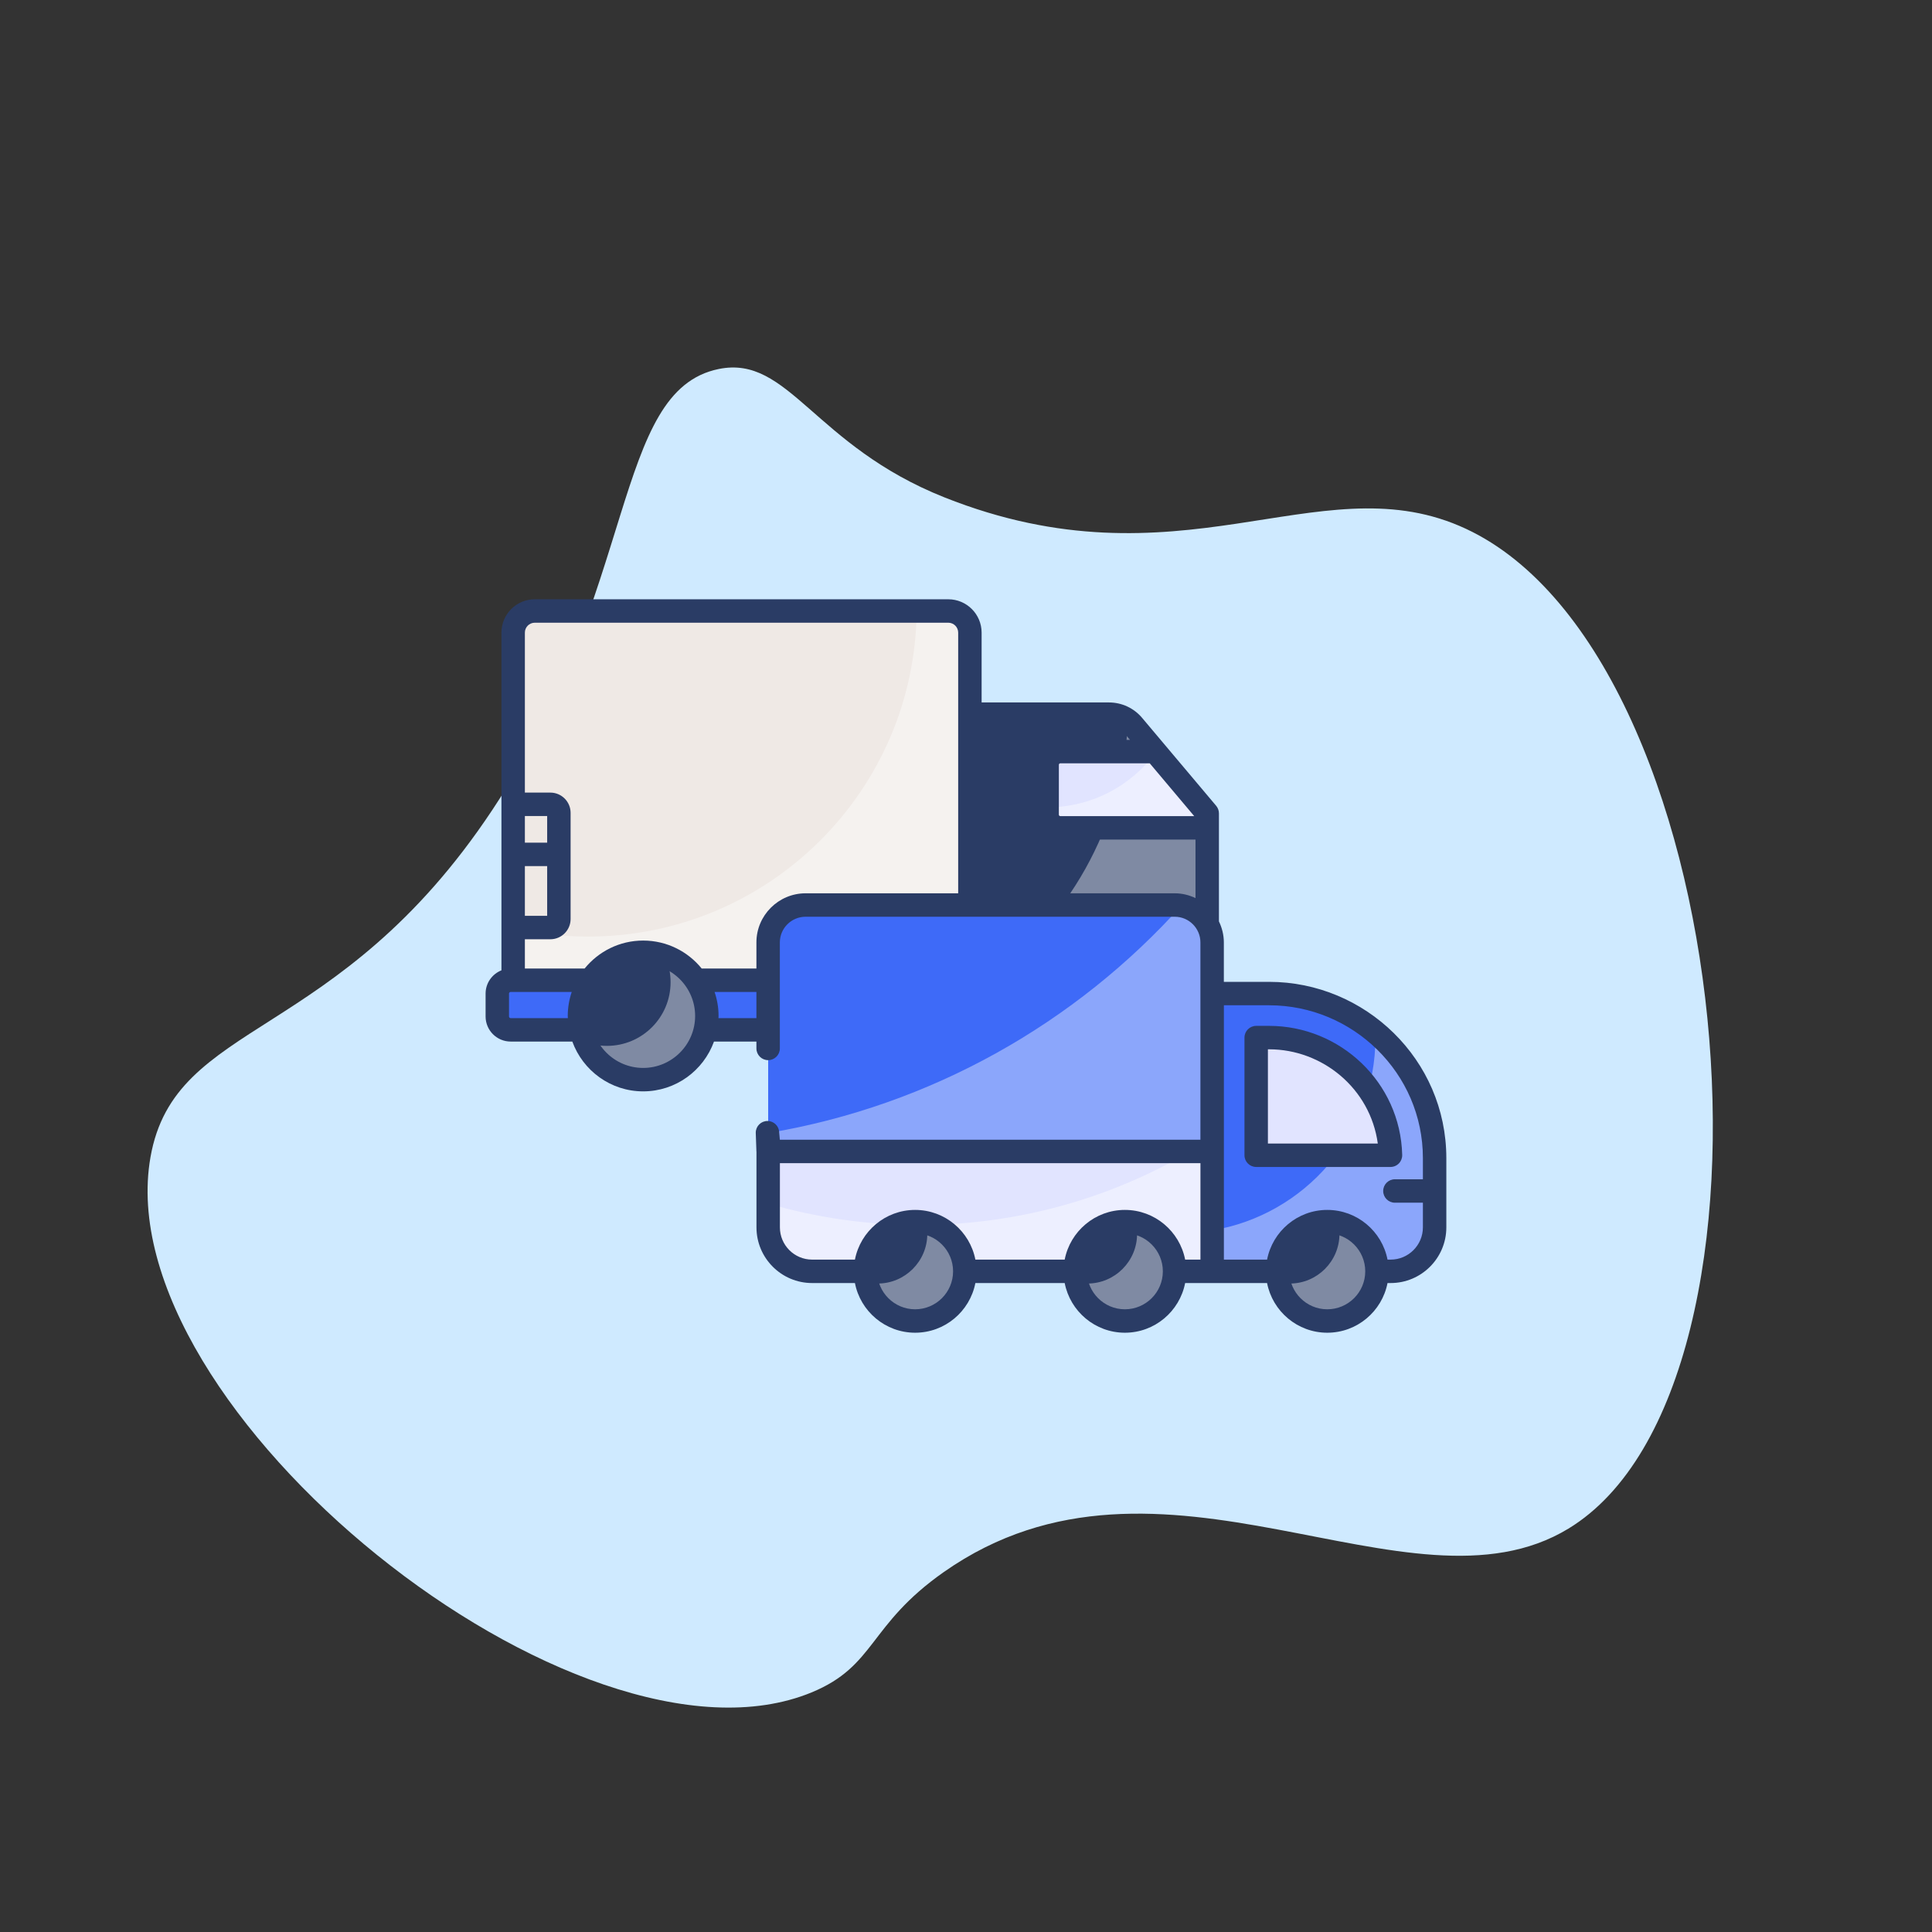<svg width="108" height="108" viewBox="0 0 108 108" fill="none" xmlns="http://www.w3.org/2000/svg">
<rect x="0" y="0" width="108" height="108" fill="#333333" stroke="none"/>
<path d="M40.175 20.628C44.093 19.828 45.49 24.9 52.793 27.803C65.897 33.013 73.6 25.991 81.581 29.397C97.237 36.078 100.862 77.431 87.678 85.45C78.753 90.878 64.912 79.347 52.759 87.878C48.522 90.853 48.968 93.122 45.368 94.607C32.359 99.966 5.94 78.75 8.412 64.685C9.778 56.919 18.843 58.353 27.525 45.269C35.681 32.972 34.218 21.847 40.175 20.628Z" fill="#CFEAFF"/>
<path d="M54.217 35.363V54.796H28.686V35.363C28.686 34.696 29.227 34.155 29.894 34.155H53.009C53.676 34.155 54.217 34.696 54.217 35.363Z" fill="#EFE9E5"/>
<path opacity="0.4" d="M54.218 35.364V54.798H28.686V51.874C30.032 52.188 31.436 52.356 32.877 52.356C42.963 52.356 51.153 44.219 51.242 34.154H53.007C53.678 34.154 54.218 34.694 54.218 35.364Z" fill="white"/>
<path d="M67.484 45.467V54.796H54.218V39.922H61.987C62.512 39.922 63.012 40.153 63.349 40.557L64.577 42.016L67.484 45.467Z" fill="#2A3C65"/>
<path opacity="0.4" d="M67.485 45.466V54.798H55.088C59.672 51.528 62.743 46.278 63.062 40.289C63.167 40.363 63.261 40.452 63.351 40.557L64.577 42.013L67.485 45.466Z" fill="white"/>
<path d="M68.37 55.542V56.822C68.37 57.235 68.035 57.569 67.623 57.569H28.546C28.134 57.569 27.8 57.235 27.8 56.822V55.542C27.8 55.13 28.134 54.796 28.546 54.796H67.623C68.035 54.796 68.37 55.13 68.37 55.542Z" fill="#3E6AF8"/>
<path d="M67.484 45.467V46.276H59.272C58.865 46.276 58.535 45.946 58.535 45.539V42.752C58.535 42.346 58.865 42.016 59.272 42.016H64.576L67.484 45.467Z" fill="#E1E4FF"/>
<path opacity="0.4" d="M67.484 45.466V46.278H59.274C58.865 46.278 58.535 45.948 58.535 45.539V45.131C61.029 45.131 63.24 43.92 64.613 42.055L67.484 45.466Z" fill="white"/>
<path d="M31.241 45.438V51.373C31.241 51.637 31.028 51.85 30.765 51.85H28.686V44.962H30.765C31.028 44.962 31.241 45.175 31.241 45.438Z" fill="#EFE9E5"/>
<path d="M31.241 47.761V45.438C31.241 45.175 31.028 44.962 30.765 44.962H28.686V47.761H31.241V47.761Z" fill="#EFE9E5"/>
<path d="M39.468 57.363C39.783 55.422 38.465 53.593 36.524 53.278C34.583 52.963 32.755 54.281 32.44 56.222C32.124 58.163 33.443 59.992 35.383 60.307C37.324 60.622 39.153 59.304 39.468 57.363Z" fill="#2A3C65"/>
<path opacity="0.4" d="M39.372 56.794C39.372 58.759 37.779 60.352 35.809 60.352C34.337 60.352 33.074 59.456 32.534 58.182C32.964 58.366 33.435 58.465 33.928 58.465C35.893 58.465 37.486 56.873 37.486 54.908C37.486 54.415 37.386 53.944 37.203 53.514C38.476 54.054 39.372 55.316 39.372 56.794Z" fill="white"/>
<path d="M67.76 64.365V71.068H45.398C44.041 71.068 42.941 69.968 42.941 68.612V64.365H67.76Z" fill="#E1E4FF"/>
<path opacity="0.4" d="M67.762 64.364V71.066H45.398C44.043 71.066 42.941 69.969 42.941 68.61V67.279C45.611 68.061 48.435 68.478 51.358 68.478C56.897 68.478 62.088 66.98 66.542 64.364H67.762Z" fill="white"/>
<path d="M67.761 55.541V71.068H77.739C79.096 71.068 80.196 69.968 80.196 68.612V64.742C80.196 63.106 79.756 61.5 78.924 60.092C77.256 57.271 74.222 55.541 70.945 55.541H67.761Z" fill="#3E6AF8"/>
<path opacity="0.4" d="M80.195 64.74V68.611C80.195 69.967 79.096 71.066 77.74 71.066H67.76V68.779C72.938 67.922 76.887 63.425 76.887 58.001C76.887 57.897 76.887 57.792 76.88 57.688C77.684 58.359 78.377 59.167 78.925 60.091C79.755 61.499 80.195 63.105 80.195 64.74Z" fill="white"/>
<path d="M77.729 64.579C77.701 63.441 77.385 62.326 76.805 61.345C75.585 59.283 73.34 58.002 70.945 58.002H70.222V64.579H77.729V64.579Z" fill="#E1E4FF"/>
<path d="M67.758 51.366V64.366H42.941V51.366C42.941 50.938 43.288 50.592 43.716 50.592H66.984C67.412 50.592 67.758 50.939 67.758 51.366Z" fill="#3E6AF8"/>
<path opacity="0.4" d="M67.758 51.367V64.369H42.941V63.337C52.067 61.802 60.148 57.184 66.072 50.593H66.984C67.412 50.593 67.758 50.939 67.758 51.367Z" fill="white"/>
<path d="M76.973 71.068C76.973 72.599 75.73 73.845 74.195 73.845C72.664 73.845 71.421 72.599 71.421 71.068C71.421 69.533 72.664 68.29 74.195 68.29C75.73 68.29 76.973 69.533 76.973 71.068Z" fill="#2A3C65"/>
<path opacity="0.4" d="M76.974 71.066C76.974 72.6 75.729 73.845 74.195 73.845C72.875 73.845 71.769 72.919 71.491 71.68C71.688 71.728 71.892 71.751 72.102 71.751C73.635 71.751 74.877 70.503 74.877 68.973C74.877 68.763 74.853 68.556 74.809 68.359C76.047 68.637 76.974 69.743 76.974 71.066Z" fill="white"/>
<path d="M53.932 71.068C53.932 72.599 52.69 73.845 51.155 73.845C49.624 73.845 48.381 72.599 48.381 71.068C48.381 69.533 49.624 68.29 51.155 68.29C52.69 68.29 53.932 69.533 53.932 71.068Z" fill="#2A3C65"/>
<path opacity="0.4" d="M53.934 71.066C53.934 72.6 52.688 73.845 51.155 73.845C49.835 73.845 48.729 72.919 48.451 71.68C48.648 71.728 48.852 71.751 49.062 71.751C50.595 71.751 51.837 70.503 51.837 68.973C51.837 68.763 51.813 68.556 51.769 68.359C53.008 68.637 53.934 69.743 53.934 71.066Z" fill="white"/>
<path d="M65.659 71.068C65.659 72.599 64.416 73.845 62.882 73.845C61.35 73.845 60.107 72.599 60.107 71.068C60.107 69.533 61.35 68.29 62.882 68.29C64.416 68.29 65.659 69.533 65.659 71.068Z" fill="#2A3C65"/>
<path opacity="0.4" d="M65.66 71.066C65.66 72.6 64.415 73.845 62.882 73.845C61.562 73.845 60.456 72.919 60.178 71.68C60.374 71.728 60.578 71.751 60.788 71.751C62.322 71.751 63.564 70.503 63.564 68.973C63.564 68.763 63.54 68.556 63.496 68.359C64.734 68.637 65.66 69.743 65.66 71.066Z" fill="white"/>
<path d="M70.945 54.886H68.414V52.682C68.414 52.26 68.31 51.864 68.139 51.506C68.139 49.972 68.139 47.002 68.139 45.467C68.139 45.313 68.084 45.163 67.985 45.045L63.852 40.138C63.391 39.584 62.711 39.267 61.987 39.267H54.873V35.363C54.873 34.336 54.037 33.5 53.01 33.5H29.894C28.867 33.5 28.031 34.336 28.031 35.363C28.031 41.327 28.031 48.148 28.031 54.242C27.513 54.448 27.145 54.952 27.145 55.542V56.823C27.145 57.595 27.774 58.224 28.547 58.224H31.993C32.581 59.844 34.132 61.008 35.953 61.008C37.774 61.008 39.325 59.845 39.913 58.224H42.284V58.608C42.284 58.969 42.578 59.263 42.939 59.263C43.301 59.263 43.594 58.969 43.594 58.608V52.682C43.594 51.89 44.24 51.246 45.035 51.246H65.668C66.46 51.246 67.104 51.89 67.104 52.682V63.71H43.594L43.557 63.319C43.557 62.957 43.264 62.664 42.902 62.664C42.541 62.664 42.247 62.957 42.247 63.319L42.284 64.366C42.284 64.371 42.287 64.374 42.287 64.379V68.611C42.287 70.327 43.682 71.723 45.398 71.723H47.791C48.097 73.303 49.489 74.5 51.156 74.5C52.824 74.5 54.217 73.303 54.524 71.723H59.517C59.824 73.303 61.215 74.5 62.882 74.5C64.55 74.5 65.943 73.303 66.25 71.723C66.331 71.723 70.907 71.723 70.83 71.723C71.137 73.303 72.529 74.5 74.195 74.5C75.864 74.5 77.257 73.303 77.563 71.723H77.739C79.455 71.723 80.851 70.327 80.851 68.611V64.742C80.851 59.227 76.307 54.886 70.945 54.886ZM66.757 45.621H59.272C59.227 45.621 59.191 45.584 59.191 45.539V42.752C59.191 42.707 59.227 42.67 59.272 42.67H64.272L66.757 45.621ZM29.341 48.416H30.587V51.195H29.341V48.416ZM30.587 47.106H29.341V45.617H30.587V47.106ZM28.546 56.914C28.496 56.914 28.455 56.873 28.455 56.823V55.542C28.455 55.492 28.496 55.451 28.546 55.451C28.659 55.451 32.014 55.451 31.96 55.451C31.818 55.873 31.738 56.323 31.738 56.793C31.738 56.834 31.743 56.873 31.744 56.914H28.546ZM35.953 59.698C34.351 59.698 33.048 58.395 33.048 56.793C33.048 55.191 34.351 53.887 35.953 53.887C37.555 53.887 38.858 55.191 38.858 56.793C38.858 58.395 37.555 59.698 35.953 59.698ZM40.162 56.914C40.163 56.873 40.168 56.834 40.168 56.793C40.168 56.323 40.088 55.873 39.945 55.451H42.284V56.914H40.162ZM42.284 52.682V54.141H39.225C38.452 53.188 37.273 52.578 35.953 52.578C34.633 52.578 33.454 53.188 32.681 54.141H29.341V52.505H30.766C31.389 52.505 31.897 51.997 31.897 51.374C31.897 48.552 31.897 47.983 31.897 45.438C31.897 44.815 31.389 44.307 30.766 44.307H29.341V35.363C29.341 35.058 29.589 34.81 29.894 34.81H53.01C53.315 34.81 53.563 35.058 53.563 35.363C53.563 43.521 53.563 41.772 53.563 49.936H45.035C43.519 49.936 42.284 51.168 42.284 52.682ZM65.668 49.936H54.873V40.577H61.987C62.321 40.577 62.634 40.722 62.848 40.979L63.169 41.361H59.272C58.505 41.361 57.88 41.985 57.88 42.752V45.539C57.88 46.306 58.505 46.931 59.272 46.931H66.829V50.203C66.475 50.036 66.085 49.936 65.668 49.936ZM51.156 73.19C49.987 73.19 49.036 72.238 49.036 71.068C49.036 69.898 49.987 68.945 51.156 68.945C52.326 68.945 53.278 69.898 53.278 71.068C53.278 72.238 52.326 73.19 51.156 73.19ZM62.882 73.19C61.713 73.19 60.762 72.238 60.762 71.068C60.762 69.898 61.713 68.945 62.882 68.945C64.052 68.945 65.004 69.898 65.004 71.068C65.004 72.238 64.052 73.19 62.882 73.19ZM62.882 67.635C61.215 67.635 59.823 68.833 59.517 70.413H54.524C54.217 68.833 52.824 67.635 51.156 67.635C49.489 67.635 48.097 68.833 47.791 70.413H45.398C44.405 70.413 43.597 69.604 43.597 68.611V65.021H67.106V70.413H66.25C65.943 68.833 64.55 67.635 62.882 67.635ZM74.195 73.19C73.027 73.19 72.076 72.238 72.076 71.068C72.076 69.898 73.027 68.945 74.195 68.945C75.365 68.945 76.318 69.898 76.318 71.068C76.318 72.238 75.366 73.19 74.195 73.19ZM79.541 65.922H77.976C77.614 65.922 77.321 66.216 77.321 66.577C77.321 66.939 77.614 67.232 77.976 67.232H79.541V68.611C79.541 69.604 78.732 70.413 77.739 70.413H77.563C77.257 68.833 75.864 67.635 74.195 67.635C72.529 67.635 71.137 68.833 70.831 70.413H68.416C68.416 65.131 68.416 64.499 68.416 56.196H70.945C75.63 56.196 79.541 59.992 79.541 64.742V65.922H79.541Z" fill="#2A3C65"/>
<path d="M70.945 57.347H70.222C69.861 57.347 69.567 57.64 69.567 58.002V64.579C69.567 64.941 69.861 65.234 70.222 65.234H77.729C77.906 65.234 78.074 65.163 78.198 65.037C78.321 64.91 78.388 64.74 78.384 64.563C78.283 60.498 74.91 57.347 70.945 57.347ZM70.877 63.925V58.657H70.945C73.922 58.657 76.599 60.842 77.02 63.925H70.877Z" fill="#2A3C65"/>
</svg>
